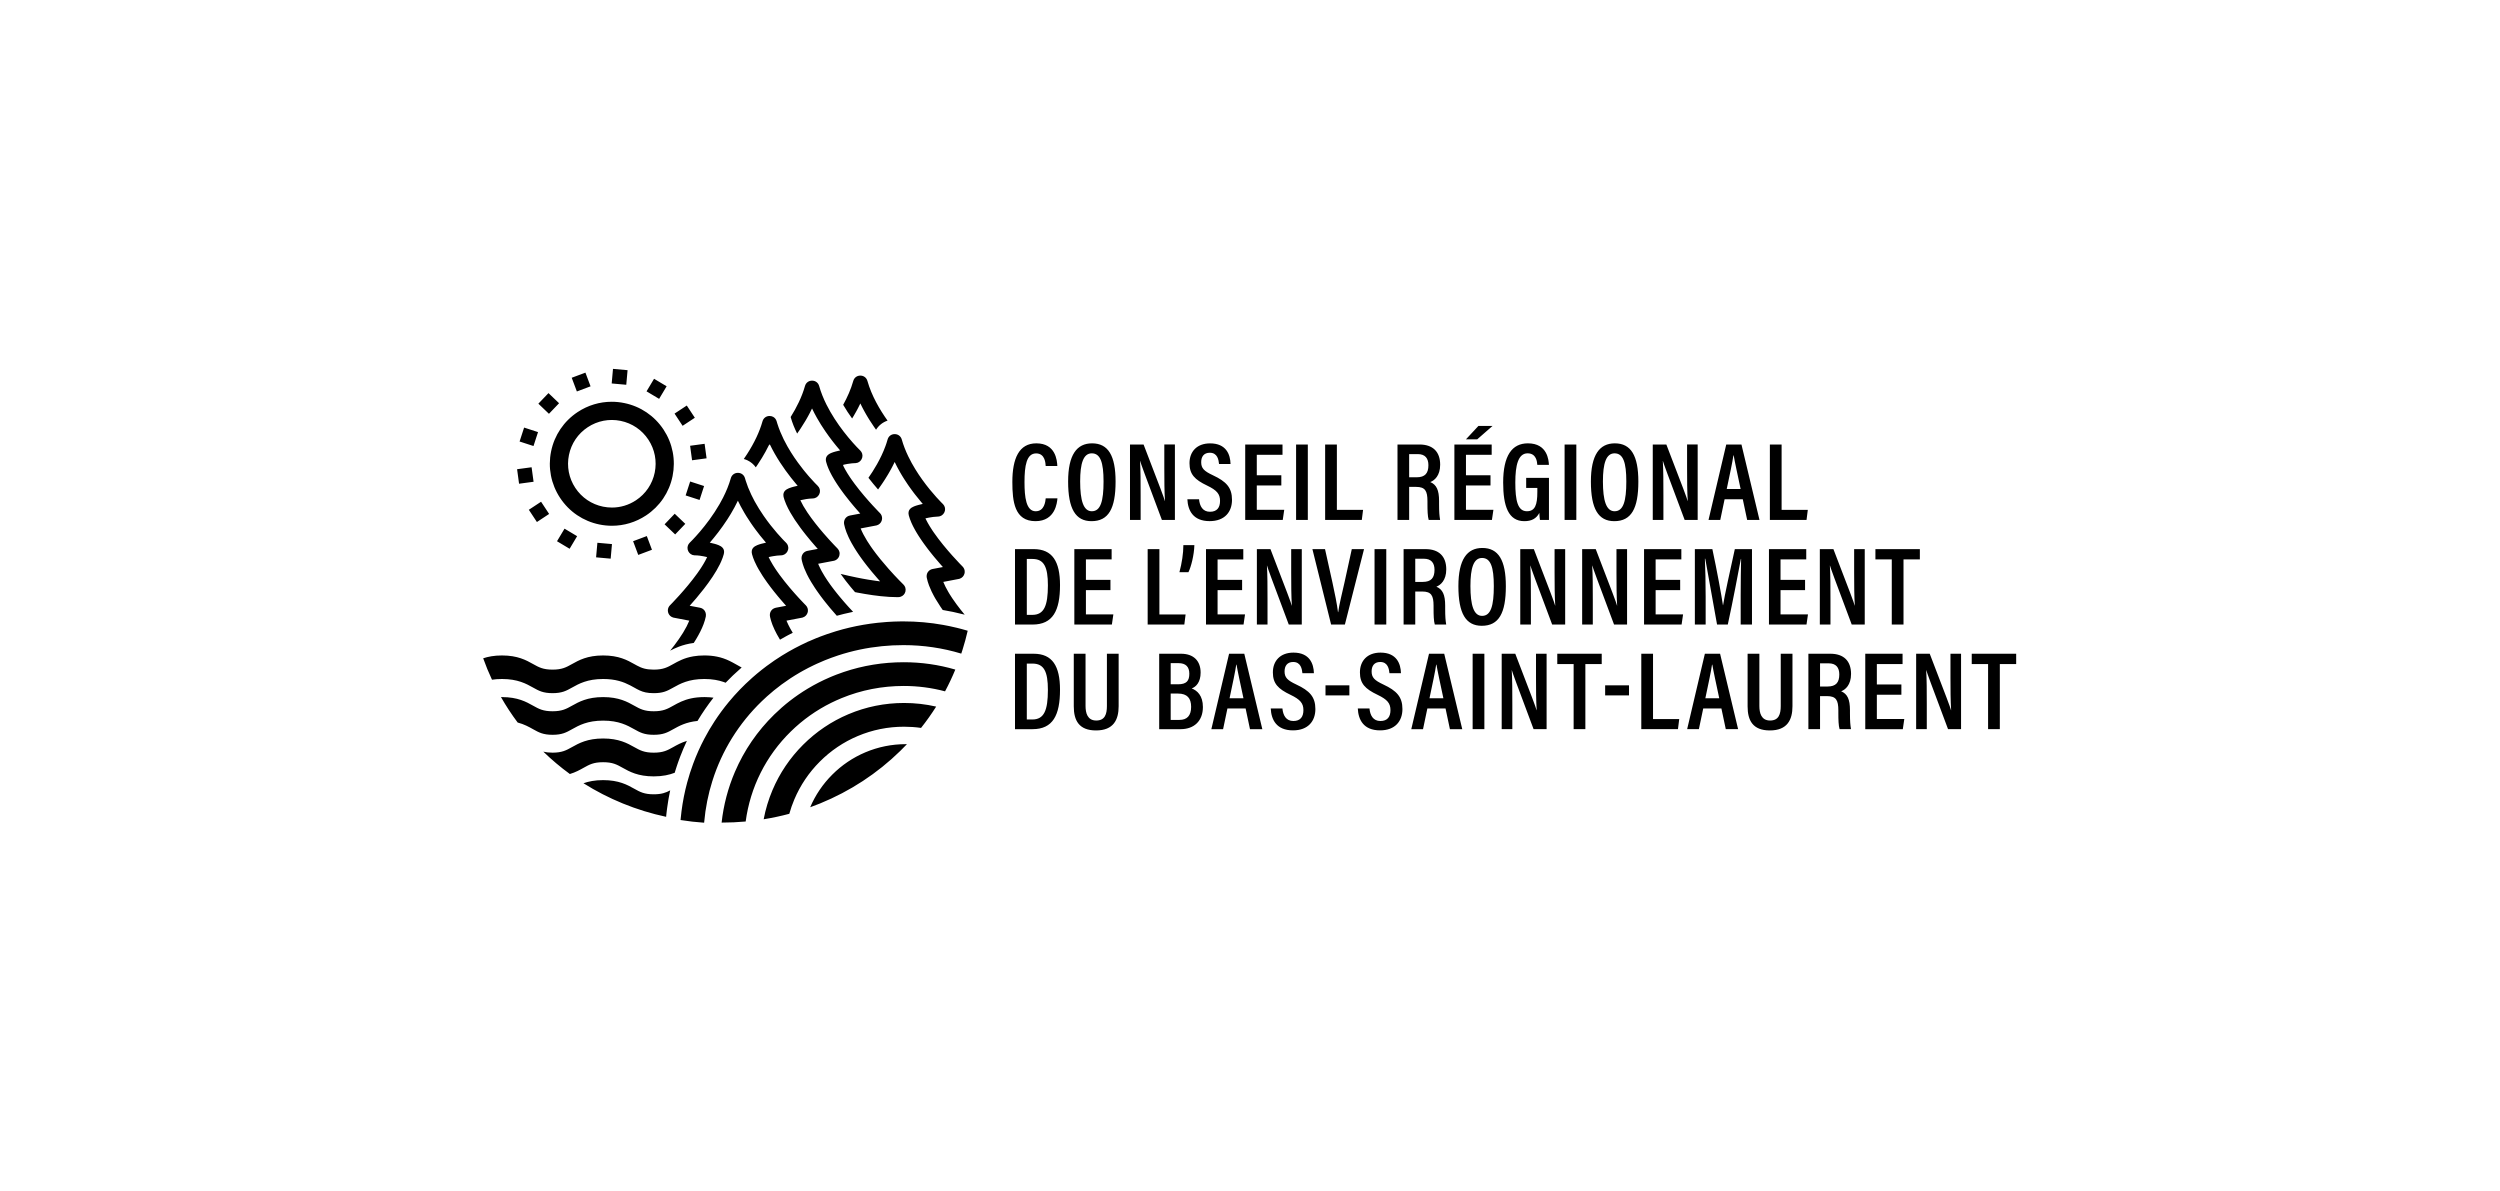 <?xml version="1.0" encoding="UTF-8" standalone="no"?>
<!-- Created with Inkscape (http://www.inkscape.org/) -->

<svg
   version="1.1"
   id="svg2"
   width="1588.933"
   height="757.16"
   viewBox="0 0 1588.933 757.16"
   sodipodi:docname="cbresl_identite_logo-completN&amp;B-renverse.eps"
   xmlns:inkscape="http://www.inkscape.org/namespaces/inkscape"
   xmlns:sodipodi="http://sodipodi.sourceforge.net/DTD/sodipodi-0.dtd"
   xmlns="http://www.w3.org/2000/svg"
   xmlns:svg="http://www.w3.org/2000/svg">
  <defs
     id="defs6" />
  <sodipodi:namedview
     id="namedview4"
     pagecolor="#ffffff"
     bordercolor="#000000"
     borderopacity="0.25"
     inkscape:showpageshadow="2"
     inkscape:pageopacity="0.0"
     inkscape:pagecheckerboard="0"
     inkscape:deskcolor="#d1d1d1" />
  <g
     id="g8"
     inkscape:groupmode="layer"
     inkscape:label="ink_ext_XXXXXX"
     transform="matrix(1.333,0,0,-1.333,0,757.16)">
    <g
       id="g10"
       transform="scale(0.1)">
      <path
         d="m 2579.8,3287.86 -58.31,-38.41 0.04,-0.08 38.4,-58.14 0.09,-0.09 58.23,38.48 -0.05,0.04 z m -45.15,164.37 -69.17,-9.34 9.39,-69.18 69.17,9.35 z m 30.65,167.65 -66.36,21.55 -21.59,-66.41 66.36,-21.54 z m 100.32,137.67 -50.43,48.26 -48.26,-50.43 50.48,-48.26 z m 647.33,-69.29 -38.4,58.27 -58.28,-38.44 38.41,-58.28 z m -144.22,-508.1 50.48,-48.22 48.25,50.48 -50.43,48.21 z m 131.05,305.36 69.18,9.35 -9.39,69.21 -69.18,-9.39 z m -30.68,-167.61 66.4,-21.59 21.55,66.41 -66.4,21.55 z m -352.57,533.89 69.5,-6.25 6.21,69.55 -69.51,6.25 z m -74.42,-829.07 69.55,-6.28 6.21,69.5 -69.51,6.25 z m 176.5,76.93 24.52,-65.35 65.36,24.52 -24.52,65.32 z m -292.7,779.3 24.56,-65.35 65.32,24.52 -24.53,65.32 z m 392.6,-4.82 -35.8,-59.95 59.95,-35.8 35.8,59.95 z m -426.73,-714.74 59.91,-35.8 -35.76,-59.95 -0.17,0.09 -0.04,-0.05 -59.91,35.85 35.84,59.9 z m 35.63,-956.21 c 32.62,18.28 73.2,41 148.29,41 75.08,0 115.7,-22.72 148.32,-41 27.54,-15.43 47.41,-26.58 92.98,-26.58 45.53,0 65.44,11.15 92.99,26.58 27.54,15.43 60.78,34.04 115.7,39.45 23.02,38.48 48.38,75.5 76.13,110.93 -11.52,1.59 -24.1,2.6 -37.89,2.76 h -0.05 c -1.84,0.09 -3.69,0.09 -5.61,0.09 -48.93,0 -83.14,-9.65 -110.13,-21.43 l -0.09,-0.04 c -14.42,-6.24 -26.7,-13.16 -38.06,-19.53 -27.55,-15.43 -47.46,-26.58 -92.99,-26.58 -45.57,0 -65.44,11.15 -92.98,26.58 -32.62,18.27 -73.24,41 -148.32,41 -75.09,0 -115.67,-22.73 -148.29,-41 -27.5,-15.39 -47.37,-26.54 -92.81,-26.58 -45.45,0.04 -65.32,11.19 -92.82,26.58 -32.62,18.27 -73.2,41 -148.28,41 h -0.38 c -1.51,0 -2.97,0 -4.44,-0.04 23.89,-41.93 50.39,-82.43 79.53,-121.24 31.31,-8.26 53.91,-20.93 73.57,-31.95 27.5,-15.39 47.37,-26.54 92.82,-26.58 45.44,0.04 65.31,11.19 92.81,26.58 z m -333.91,239.5 c 75.08,0 115.66,-22.72 148.28,-40.96 27.5,-15.38 47.37,-26.53 92.82,-26.62 45.44,0.09 65.31,11.24 92.81,26.62 32.62,18.24 73.2,40.96 148.29,40.96 60.2,0 98.22,-14.59 127.73,-29.8 h 0.05 c 7.33,-3.73 14.08,-7.51 20.54,-11.16 9.05,-5.07 17.23,-9.68 25.82,-13.58 17.52,-8 36.56,-13.04 67.16,-13.04 43.56,0 63.68,10.23 89.46,24.66 1.18,0.67 2.35,1.3 3.53,1.96 32.61,18.24 73.19,40.96 148.28,40.96 19.45,0 36.59,-1.51 51.85,-4.11 14.22,-2.38 26.79,-5.7 38.2,-9.51 3.98,-1.39 7.79,-2.73 11.48,-4.19 10.23,10.64 20.67,21.13 31.36,31.44 1.64,1.59 3.27,3.14 4.86,4.69 13.25,12.66 26.2,24.4 40.12,36.48 0,0 -26.11,14.54 -29.55,16.47 -8.72,4.87 -18.07,10.11 -28.47,15.09 -9.01,4.36 -18.82,8.56 -29.8,12.25 -9.1,3.06 -18.91,5.78 -29.73,7.96 h -0.04 c -17.35,3.52 -37.18,5.7 -60.28,5.7 -19.54,0 -36.77,-1.55 -52.07,-4.15 h -0.04 c -22.43,-3.77 -40.84,-9.85 -56.73,-16.68 -15,-6.46 -27.75,-13.59 -39.44,-20.17 -27.55,-15.42 -47.46,-26.58 -92.99,-26.58 h -1.09 c -17.82,0.09 -31.69,1.89 -43.64,4.99 -13.08,3.4 -23.86,8.34 -35.05,14.34 -4.27,2.26 -8.63,4.7 -13.2,7.25 -32.62,18.28 -73.24,41 -148.32,41 -75.09,0 -115.67,-22.72 -148.29,-41 -27.5,-15.38 -47.37,-26.58 -92.81,-26.58 -45.45,0 -65.32,11.2 -92.82,26.58 -32.62,18.28 -73.2,41 -148.28,41 h -0.38 c -37.14,-0.04 -65.82,-5.66 -89.25,-13.54 12.37,-34.75 26.33,-68.84 41.96,-102.12 14.09,2.14 29.73,3.39 47.29,3.39 z m 1629.36,33.33 c -11.1,-3.73 -22.17,-7.71 -33.15,-11.9 -6.71,-2.56 -13.46,-5.24 -20.13,-7.97 -4.36,-1.8 -8.68,-3.6 -12.99,-5.49 -36.18,-15.51 -70.98,-33.33 -104.35,-53.33 h -0.04 c -15.68,-9.39 -31.02,-19.28 -46.07,-29.63 -13.59,-9.36 -26.88,-19.08 -39.91,-29.23 h -0.05 c -25.95,-20.16 -50.77,-41.88 -74.45,-65.02 -80.45,-78.73 -143.59,-170.75 -187.61,-273.54 -33.03,-77.27 -54.33,-158.34 -63.47,-241.94 38.57,0.04 76.81,1.76 114.66,5.2 h 0.05 c 21.88,163.16 96.5,312.91 215.52,429.41 56.8,55.59 121.37,101.41 192.51,136.63 h 0.04 c 7.5,3.69 15.01,7.29 22.64,10.73 l 0.04,0.04 c 8.76,3.99 17.57,7.8 26.49,11.45 93.66,38.52 193.48,58.02 296.61,58.02 67.2,0 133.02,-8.64 196.78,-25.66 18.03,33.75 34.38,68.38 48.97,103.76 -79.36,23.31 -161.66,35.05 -245.75,35.05 -98.65,0 -194.73,-15.64 -286.34,-46.58 z m 551.67,207.6 c -4.53,1.18 -9.06,2.35 -13.63,3.44 h -0.04 -0.04 c -11.53,2.81 -23.1,5.45 -34.72,7.84 -9.72,2.05 -19.49,3.94 -29.3,5.66 -62.05,11.15 -125.26,16.73 -189.36,16.73 -4.7,0 -9.44,-0.04 -14.13,-0.09 h -0.09 c -21.54,-0.25 -42.97,-1.13 -64.3,-2.6 -14.8,-1 -29.52,-2.3 -44.19,-3.89 -11.57,-1.26 -23.1,-2.69 -34.59,-4.28 -11.57,-1.64 -23.14,-3.44 -34.63,-5.41 -43.89,-7.59 -87.15,-17.78 -129.66,-30.64 -13.79,-4.11 -27.5,-8.56 -41.09,-13.25 l -0.04,-0.04 c -10.56,-3.61 -21.09,-7.47 -31.57,-11.45 -6.7,-2.51 -13.41,-5.15 -20.08,-7.84 -2.6,-1.05 -5.15,-2.09 -7.71,-3.18 -10.52,-4.28 -20.96,-8.77 -31.27,-13.46 -1.01,0.21 -2.02,0.42 -2.98,0.58 l 1.09,-1.42 c -10.65,-4.78 -21.26,-9.77 -31.69,-14.92 l -0.59,-0.3 c -10.44,-5.11 -20.79,-10.44 -31.02,-15.89 -10.36,-5.53 -20.63,-11.19 -30.73,-17.06 l -0.05,-0.04 c -10.14,-5.83 -20.16,-11.82 -30.05,-17.99 -12.04,-7.5 -23.9,-15.21 -35.6,-23.14 -12.78,-8.67 -25.36,-17.65 -37.73,-26.91 -7.92,-5.91 -15.76,-11.95 -23.52,-18.11 -15.17,-11.99 -30.05,-24.44 -44.56,-37.31 -10.31,-9.14 -20.46,-18.49 -30.39,-28.05 l -2.44,-2.3 c -8.88,-8.6 -17.6,-17.28 -26.15,-26.12 -18.66,-19.33 -36.48,-39.28 -53.41,-59.83 -24.32,-29.43 -46.83,-60.03 -67.54,-91.72 -17.31,-26.46 -33.33,-53.71 -48,-81.59 -20.59,-39.02 -38.57,-79.31 -53.87,-120.73 -10.78,-29.05 -20.25,-58.69 -28.34,-88.79 -12.12,-44.9 -21.22,-90.81 -27.17,-137.55 -1.72,-13 -3.14,-26.04 -4.32,-39.16 l -0.25,-2.64 c 36.98,-5.91 74.5,-10.19 112.48,-12.78 0.08,1.08 0.17,2.13 0.29,3.22 6,67.29 19.08,132.86 38.95,195.86 l 1.38,1.77 -0.79,0.08 c 45.19,142.62 125.05,272.12 235.31,378.52 8.09,7.8 16.26,15.43 24.61,22.93 10.85,9.77 21.96,19.29 33.28,28.51 11.87,9.72 24.03,19.16 36.35,28.25 27.42,20.21 55.92,38.95 85.48,56.1 1.3,0.75 2.6,1.51 3.9,2.26 4.69,2.68 9.43,5.37 14.17,7.97 16.31,9.01 32.91,17.56 49.8,25.61 h 0.04 c 4.87,2.35 9.81,4.65 14.76,6.92 11.15,5.11 22.43,9.98 33.83,14.67 2.27,0.92 4.49,1.85 6.75,2.77 9.35,3.77 18.78,7.42 28.22,10.85 10.77,3.99 21.59,7.76 32.49,11.32 67.37,22.1 137.04,36.81 208.39,43.98 l 0.09,0.04 c 33.96,3.4 68.25,5.12 102.88,5.12 h 0.5 c 94.32,-0.04 186.55,-13.63 275.35,-40.5 2.18,6.46 4.27,12.91 6.29,19.41 9.3,29.43 17.39,59.32 24.35,89.59 -3.52,1.09 -7.08,2.14 -10.6,3.14 -6.38,1.85 -12.75,3.61 -19.16,5.33 -3.19,0.88 -6.42,1.72 -9.64,2.51 z m -227.98,789.53 c -5.62,10.27 -11.07,20.75 -16.18,31.44 -12.33,25.7 -22.98,52.57 -30.73,80.03 -1.22,4.28 -3.06,8.18 -5.49,11.53 -1.3,1.85 -2.77,3.52 -4.41,4.99 -6.24,5.83 -14.58,9.18 -23.89,9.18 -16.18,0 -29.43,-10.06 -33.79,-25.7 -1.64,-5.78 -3.4,-11.57 -5.28,-17.31 -1.6,-4.78 -3.23,-9.52 -4.95,-14.25 -10.9,-29.98 -24.82,-58.86 -40.08,-86.03 v -0.04 c -6.96,-12.37 -14.17,-24.36 -21.55,-35.89 -6.45,-10.06 -12.99,-19.83 -19.49,-29.13 15.3,-19.87 31.23,-38.91 45.9,-55.72 4.45,6.12 8.94,12.37 13.38,18.83 1.21,1.76 2.43,3.52 3.6,5.28 1.18,1.72 2.35,3.44 3.53,5.15 1.13,1.68 2.26,3.36 3.39,5.08 1.76,2.64 3.52,5.32 5.24,8 1.76,2.69 3.48,5.37 5.2,8.1 4.03,6.33 8.01,12.82 11.95,19.45 1.05,1.72 2.09,3.48 3.1,5.24 1.72,2.93 3.44,5.87 5.11,8.84 1.68,2.9 3.28,5.79 4.87,8.68 1.63,2.94 3.23,5.87 4.78,8.8 1.59,2.94 3.18,5.92 4.69,8.89 1.55,2.98 3.1,6 4.57,9.02 2.01,3.94 3.94,7.88 5.83,11.86 2.81,-5.91 5.7,-11.78 8.72,-17.61 1.38,-2.81 2.85,-5.57 4.32,-8.34 2.97,-5.7 6.03,-11.32 9.18,-16.85 1.55,-2.77 3.1,-5.54 4.69,-8.26 1.51,-2.64 3.02,-5.24 4.57,-7.84 1.51,-2.6 3.06,-5.16 4.61,-7.72 1.77,-2.89 3.53,-5.74 5.29,-8.59 1.63,-2.64 3.27,-5.24 4.94,-7.8 5.24,-8.26 10.57,-16.3 15.93,-24.1 1.47,-2.18 2.94,-4.32 4.41,-6.42 3.22,-4.65 6.45,-9.22 9.68,-13.66 l 0.33,-0.42 c 3.99,-5.62 8.06,-11.11 12.08,-16.44 2.85,-3.81 5.74,-7.58 8.59,-11.23 10.4,-13.5 20.54,-25.87 30.02,-37.02 1.09,-1.3 2.18,-2.6 3.31,-3.9 1.09,-1.3 2.18,-2.56 3.27,-3.81 -3.85,-0.88 -7.67,-1.76 -11.36,-2.64 -3.73,-0.93 -7.34,-1.81 -10.86,-2.77 -3.52,-0.92 -6.87,-1.93 -10.14,-2.98 -3.23,-1.05 -6.33,-2.18 -9.27,-3.39 -14.12,-5.87 -32.03,-16.77 -24.9,-43.52 2.77,-10.4 6.79,-21.8 12.03,-33.7 l 0.71,-1.6 c 1.52,-3.48 3.15,-7 4.91,-10.56 0.8,-1.76 1.72,-3.57 2.64,-5.37 0.84,-1.76 1.76,-3.56 2.73,-5.32 1.84,-3.61 3.81,-7.21 5.87,-10.86 0.96,-1.8 1.97,-3.61 3.06,-5.41 0.96,-1.8 2.01,-3.6 3.14,-5.45 1.05,-1.8 2.14,-3.65 3.27,-5.49 1.05,-1.8 2.18,-3.65 3.35,-5.45 1.43,-2.39 2.94,-4.82 4.49,-7.25 0.8,-1.22 1.59,-2.48 2.43,-3.73 2.31,-3.61 4.7,-7.26 7.17,-10.9 1.17,-1.81 2.39,-3.61 3.69,-5.45 2.1,-3.15 4.27,-6.25 6.5,-9.39 2.13,-3.11 4.36,-6.17 6.58,-9.27 4.44,-6.16 8.93,-12.28 13.5,-18.28 1.97,-2.64 3.94,-5.24 5.95,-7.84 l 1.76,-2.26 c 3.52,-4.61 7.09,-9.1 10.61,-13.54 4.11,-5.2 8.22,-10.27 12.28,-15.22 1.8,-2.26 3.65,-4.49 5.49,-6.67 9.56,-11.57 18.83,-22.34 27.34,-32.07 2.6,-2.93 5.11,-5.78 7.54,-8.55 1.85,-2.09 3.65,-4.11 5.41,-6.04 l -12.66,-2.43 -36.43,-6.91 c -9.39,-1.76 -17.4,-7 -22.51,-14.68 l -1.47,-2.39 -0.96,-1.88 -0.17,-0.34 -0.84,-2.01 -0.8,-2.22 c -0.29,-0.93 -0.54,-1.89 -0.75,-2.85 v -0.04 l -0.25,-1.14 c -0.25,-1.21 -0.42,-2.43 -0.51,-3.73 l -0.12,-2.09 -0.04,-0.59 0.04,-2.18 0.12,-1.89 0.13,-1.34 c 0.17,-1.13 0.33,-2.26 0.59,-3.44 2.22,-11.15 5.74,-23.14 10.43,-35.63 3.48,-9.31 7.55,-18.78 12.12,-28.34 2.89,-6.04 6,-12.12 9.27,-18.24 1.59,-3.02 3.27,-6.08 4.98,-9.14 1.6,-2.85 3.27,-5.74 4.95,-8.63 l 0.34,-0.59 c 7.04,-12.03 14.71,-24.15 22.76,-36.14 3.56,-5.32 7.21,-10.64 10.94,-15.93 32.7,-5.41 65.11,-12.24 97.14,-20.5 2.51,-0.67 5.07,-1.34 7.63,-2.01 v 0.04 c -13.12,15.76 -26.25,32.37 -38.74,49.3 -7.08,9.6 -13.92,19.33 -20.46,29.06 -4.27,6.37 -8.38,12.74 -12.32,19.11 -2.35,3.82 -4.61,7.59 -6.75,11.28 -9.98,17.02 -17.94,32.95 -23.81,47.58 l 43.22,8.26 30.47,5.83 c 1.39,0.25 2.73,0.58 3.95,0.96 l 1.76,0.59 c 10.9,4.02 18.99,13.04 21.8,24.48 0.5,1.93 0.79,3.86 0.92,5.79 0.84,10.06 -2.77,19.99 -10.06,27.29 -3.44,3.39 -81.83,82.25 -137.47,162.7 -2.09,3.02 -4.15,6 -6.16,9.01 -4.65,7 -9.01,13.76 -13,20.34 -6.58,10.73 -12.24,20.91 -17.02,30.52 -1.21,2.47 -2.39,4.9 -3.47,7.29 5.07,1.22 10.73,2.43 16.72,3.52 12.66,2.39 26.79,4.28 39.79,4.74 l 2.13,0.13 2.39,0.12 c 2.69,0.17 5.33,0.67 7.84,1.38 11.7,3.57 20.84,13.29 23.82,25.58 l 0.12,0.58 c 2.56,11.2 -0.58,22.68 -8.47,31.11 l -1.46,1.51 c -0.84,0.8 -48.59,46.74 -98.27,116.08 -11.07,15.43 -22.22,32.03 -32.95,49.55 -6.04,9.82 -11.95,19.92 -17.61,30.23 z M 3217.03,1995.63 c 0.75,2.52 1.51,5.03 2.3,7.55 l 0.46,1.46 c 0.63,2.02 1.26,4.03 1.89,6.04 0.29,1.01 0.63,1.97 0.92,2.93 0.51,1.68 1.05,3.36 1.6,4.99 0.83,2.65 1.71,5.29 2.55,7.93 1.43,4.27 2.86,8.55 4.32,12.83 1.3,3.81 2.64,7.67 4.03,11.48 2.76,7.63 5.57,15.26 8.47,22.85 9.55,24.99 20.08,49.64 31.48,73.91 -27,-8.22 -47.2,-19.54 -65.06,-29.56 -27.55,-15.42 -47.46,-26.62 -92.99,-26.62 -45.57,0 -65.48,11.2 -93.03,26.62 -32.57,18.28 -73.19,41 -148.27,41 -75.09,0 -115.67,-22.72 -148.29,-41 -27.5,-15.38 -47.41,-26.53 -92.81,-26.62 -18.03,0.05 -32.03,1.81 -44.06,4.87 39.82,-38.57 82.08,-74.21 126.6,-106.65 27.21,8.21 47.59,19.62 65.57,29.68 27.54,15.42 47.46,26.58 92.99,26.58 45.56,0 65.48,-11.16 93.02,-26.58 32.58,-18.28 73.2,-41 148.28,-41 42.97,0 74.66,7.46 99.99,17.27 m 828.43,279.24 c -81.08,-34.29 -153.9,-83.38 -216.4,-145.89 -62.55,-62.5 -111.64,-135.32 -145.94,-216.4 -18.95,-44.86 -32.91,-91.18 -41.84,-138.64 41.3,6.63 82.05,15.3 122.21,26.08 6.45,23.22 14.42,46.07 23.89,68.46 28.6,67.62 69.51,128.32 121.7,180.48 52.16,52.19 112.86,93.11 180.48,121.7 69.97,29.59 144.3,44.56 220.98,44.56 27.37,0 54.41,-1.89 81.07,-5.7 25.91,32.66 49.98,66.57 72.07,101.62 -49.89,11.49 -101.08,17.27 -153.14,17.27 -91.9,0 -181.07,-17.98 -265.08,-53.54 z m -849.9,-363.21 c -21.17,-11.2 -41.25,-18.7 -78.52,-18.7 -45.57,0 -65.48,11.19 -93.03,26.62 -32.57,18.28 -73.19,41 -148.27,41 -39.5,0 -69.47,-6.29 -93.7,-14.92 59.11,-37.31 121.7,-69.51 187.43,-96.38 67,-27.34 136,-48.59 206.64,-63.68 v -0.3 l 0.75,0.13 -0.71,0.17 c 0.21,2.43 0.46,4.9 0.71,7.33 0.26,2.69 0.55,5.37 0.84,8.05 0.46,4.07 0.93,8.18 1.43,12.24 0.63,5.12 1.3,10.23 1.97,15.31 1.55,11.44 3.27,22.84 5.16,34.2 0.67,3.78 1.3,7.59 1.96,11.37 1.72,9.43 3.48,18.82 5.41,28.21 0.63,3.1 1.3,6.25 1.97,9.35 m 930.39,181.4 c -59.07,-24.99 -112.1,-60.75 -157.58,-106.28 -45.03,-44.98 -80.5,-97.34 -105.36,-155.57 15.81,5.66 31.49,11.69 47.08,18.07 143.84,58.73 272.58,143.08 382.63,250.69 10.73,10.49 21.26,21.17 31.53,31.99 -1.76,0.09 -3.52,0.09 -5.28,0.09 -66.91,0 -131.85,-13.13 -193.02,-38.99 z m -837.19,999.6 c -9.06,-8.68 -12.7,-21.09 -9.77,-33.2 2.81,-11.49 10.98,-20.8 21.67,-24.82 l 2.14,-0.71 c 2.52,-0.76 5.16,-1.22 7.88,-1.43 l 2.35,-0.13 c 7.67,0 15.81,-0.66 23.81,-1.71 12.54,-1.64 24.86,-4.24 34.84,-6.67 -2.6,-5.62 -5.53,-11.49 -8.85,-17.56 -5.24,-9.73 -11.31,-20.04 -18.27,-30.82 -2.06,-3.18 -4.15,-6.45 -6.38,-9.72 -4.4,-6.54 -8.97,-13.13 -13.66,-19.67 -55.55,-77.43 -129.16,-151.34 -129.96,-152.09 -5.45,-5.45 -8.81,-12.33 -9.81,-19.62 -0.67,-4.4 -0.46,-8.93 0.67,-13.42 2.22,-9.05 7.8,-16.64 15.34,-21.33 2.52,-1.6 5.24,-2.86 8.18,-3.74 1.3,-0.37 2.6,-0.71 3.98,-1 l 26.16,-4.99 45.57,-8.68 1.97,-0.38 c -6.79,-17.02 -16.52,-35.97 -29.01,-56.34 l -1.55,-2.56 c -6,-9.68 -12.41,-19.41 -19.16,-29.09 -6.79,-9.81 -13.92,-19.58 -21.25,-29.22 -6.67,-8.89 -13.55,-17.61 -20.46,-26.16 11.95,6.41 25.74,13.21 41.92,19.33 h 0.04 c 19.71,7.5 42.93,14.04 70.72,17.73 3.74,5.78 7.34,11.53 10.82,17.31 7.46,12.37 14.34,24.7 20.42,36.89 5.99,11.95 11.23,23.73 15.55,35.26 4.74,12.49 8.22,24.53 10.44,35.64 l 0.46,2.64 c 0.92,6.54 0.25,12.95 -2.01,18.69 -0.88,2.39 -2.06,4.66 -3.48,6.8 -5.12,7.67 -13.12,12.91 -22.51,14.67 l -41.26,7.84 -7.84,1.51 c 18.7,20.75 43.1,49 67.41,80.41 28.72,37.05 57.36,78.47 76.39,117.25 0.54,1.09 1.05,2.18 1.55,3.27 1.8,3.69 3.48,7.34 5.07,10.99 5.24,11.94 9.27,23.3 12.04,33.7 2.6,9.77 1.88,17.44 -0.8,23.48 -1.34,3.1 -3.19,5.74 -5.33,8.09 -5.28,5.66 -12.4,9.31 -18.78,11.95 -11.69,4.9 -26.2,8.26 -41.63,11.78 24.78,28.63 55.05,66.78 83.81,111.13 5.7,8.77 11.32,17.78 16.85,27.05 11.78,19.7 23.06,40.41 33.29,61.87 0.54,-1.13 1.09,-2.22 1.63,-3.35 3.69,-7.72 7.55,-15.3 11.49,-22.77 5.7,-10.81 11.65,-21.42 17.77,-31.73 3.31,-5.7 6.75,-11.32 10.19,-16.85 6.83,-11.03 13.83,-21.72 20.88,-31.99 3.77,-5.58 7.55,-10.98 11.32,-16.27 3.48,-4.86 6.91,-9.6 10.35,-14.25 7.51,-10.15 14.93,-19.75 22.1,-28.84 9.89,-12.41 19.4,-23.82 28.21,-34 -15.43,-3.52 -29.93,-6.88 -41.63,-11.78 -14.13,-5.87 -32.03,-16.73 -24.9,-43.48 2.76,-10.44 6.79,-21.8 12.03,-33.74 3.23,-7.42 6.88,-15.01 10.9,-22.68 2.56,-4.95 5.28,-9.94 8.18,-14.97 5.82,-10.31 12.19,-20.71 18.94,-31.06 2.52,-3.86 5.08,-7.68 7.67,-11.53 4.62,-6.84 9.4,-13.67 14.22,-20.38 5.7,-7.92 11.49,-15.72 17.31,-23.39 4.78,-6.25 9.56,-12.37 14.3,-18.36 1.17,-1.47 2.34,-2.94 3.52,-4.41 5.7,-7.12 11.4,-14.04 16.89,-20.7 1.51,-1.76 2.98,-3.53 4.45,-5.24 2.43,-2.9 4.82,-5.75 7.12,-8.51 h 0.05 c 6.54,-7.68 12.82,-14.85 18.65,-21.47 2.85,-3.23 5.58,-6.29 8.22,-9.22 l -4.57,-0.88 -16.1,-3.06 h -0.04 l -28.38,-5.41 c -3.15,-0.59 -6.12,-1.55 -8.89,-2.93 -5.54,-2.6 -10.23,-6.63 -13.62,-11.74 -5.37,-8.01 -7.13,-18.03 -5.04,-28.13 0.17,-0.88 0.38,-1.76 0.55,-2.69 2.22,-10.35 5.57,-21.46 9.89,-32.95 0.76,-2.05 1.55,-4.11 2.39,-6.16 5.41,-13.54 11.99,-27.42 19.54,-41.42 4.69,-8.72 9.72,-17.52 15.13,-26.33 9.02,5.24 18.07,10.36 27.21,15.34 3.61,1.98 7.25,3.95 10.9,5.88 7.55,4.02 15.13,7.92 22.72,11.77 -2.43,3.99 -4.78,7.89 -6.96,11.74 l -1.26,2.14 c -1.67,2.89 -3.26,5.74 -4.82,8.6 -5.78,10.64 -10.73,20.79 -14.79,30.43 -0.72,1.64 -1.39,3.27 -2.02,4.86 l 73.7,14.05 c 1.39,0.29 2.73,0.63 3.94,1 l 0.05,0.05 c 11.78,3.6 20.54,12.95 23.51,25.02 l 0.3,1.3 0.37,2.14 c 1.6,10.86 -1.92,21.72 -9.8,29.6 -0.47,0.46 -2.27,2.26 -5.2,5.28 -1.51,1.55 -3.32,3.4 -5.33,5.53 -3.9,4.03 -8.68,9.06 -14.17,14.93 -3.06,3.27 -6.33,6.79 -9.77,10.56 h -0.04 c -5.2,5.7 -10.86,11.95 -16.85,18.66 l -2.05,2.35 c -3.06,3.44 -6.21,7 -9.39,10.69 -4.66,5.32 -9.44,10.85 -14.26,16.6 -15.89,18.82 -32.49,39.49 -48,60.7 -4.15,5.66 -8.22,11.36 -12.16,17.07 -2.18,3.14 -4.32,6.24 -6.41,9.39 -0.97,1.46 -1.93,2.93 -2.89,4.36 -3.69,5.57 -7.13,11.02 -10.36,16.35 -4.69,7.63 -8.89,14.96 -12.62,22.05 v 0.04 c -1.84,3.44 -3.56,6.79 -5.11,10.06 -0.88,1.76 -1.72,3.52 -2.52,5.24 2.89,0.71 5.96,1.43 9.18,2.1 3.78,0.75 7.72,1.55 11.82,2.26 h 0.05 c 12.2,2.1 25.44,3.73 37.6,4.02 l 2.39,0.13 0.34,0.04 c 1.38,0.13 2.81,0.3 4.15,0.59 1.13,0.21 2.26,0.46 3.35,0.8 11.7,3.52 20.84,13.29 23.81,25.53 0.97,3.98 1.22,8 0.8,11.94 -0.29,2.94 -1.01,5.79 -2.1,8.56 -1.76,4.69 -4.65,9.05 -8.51,12.74 -0.21,0.21 -3.64,3.52 -9.51,9.56 -1.97,2.01 -4.24,4.36 -6.71,7 -6.96,7.34 -15.81,16.94 -25.87,28.51 -18.74,21.55 -41.75,49.93 -64.56,82.96 -7.5,10.82 -14.96,22.14 -22.26,33.88 -6.83,10.94 -13.46,22.26 -19.87,33.87 -0.75,1.34 -1.47,2.73 -2.22,4.07 -5.16,9.6 -10.19,19.37 -14.89,29.34 -5.28,11.11 -10.27,22.39 -14.79,33.88 l -0.63,1.59 c -3.99,10.14 -7.63,20.46 -10.9,30.86 -1.22,3.89 -2.39,7.88 -3.52,11.82 -4.36,15.59 -17.61,25.65 -33.79,25.65 -16.19,0 -29.43,-10.06 -33.79,-25.65 -9.02,-31.95 -21.93,-63.05 -36.85,-92.48 -5.29,-10.44 -10.86,-20.67 -16.6,-30.65 -60.83,-105.94 -141.24,-183.2 -142.33,-184.25 z m 779.34,600.71 c 0.8,1.26 1.55,2.51 2.31,3.81 3.89,6.63 7.79,13.38 11.57,20.21 2.09,3.77 4.15,7.55 6.16,11.36 1.55,2.85 3.06,5.74 4.53,8.68 3.27,6.29 6.41,12.66 9.47,19.07 2.43,-5.15 4.95,-10.27 7.55,-15.3 0.79,-1.63 1.63,-3.27 2.47,-4.86 0.97,-1.89 1.97,-3.77 2.98,-5.66 l 1,-1.89 1.39,-2.64 c 0.71,-1.34 1.42,-2.68 2.18,-3.98 0.62,-1.22 1.25,-2.39 1.97,-3.6 2.13,-3.95 4.36,-7.89 6.62,-11.79 l 1.51,-2.64 c 2.14,-3.68 4.32,-7.38 6.5,-11.02 1.63,-2.77 3.31,-5.54 5.03,-8.26 1.76,-2.89 3.56,-5.79 5.36,-8.64 6.34,-9.97 12.75,-19.7 19.21,-29.05 2.01,-3.02 4.1,-5.99 6.2,-8.93 1.64,-2.35 3.27,-4.65 4.95,-6.96 12.74,20.46 32.03,35.72 54.79,43.35 -37.69,52.86 -76.13,118.98 -95.92,189.03 -4.36,15.59 -17.61,25.66 -33.79,25.66 -16.18,0 -29.43,-10.07 -33.79,-25.66 -11.19,-39.7 -28.42,-78.14 -48.08,-113.61 13.54,-23.44 28.21,-45.4 42.63,-65.23 1.76,2.81 3.48,5.66 5.2,8.55 z m -267.3,-80.49 c 4.4,6.2 8.81,12.58 13.17,19.12 1.5,2.18 2.97,4.36 4.4,6.62 7.33,11.11 14.59,22.59 21.59,34.5 1.42,2.35 2.8,4.74 4.19,7.17 1.43,2.39 2.81,4.82 4.15,7.25 1.01,1.68 1.97,3.44 2.89,5.16 0.97,1.72 1.93,3.44 2.85,5.16 1.93,3.48 3.78,6.96 5.62,10.48 0.88,1.72 1.8,3.39 2.64,5.11 3.27,6.29 6.46,12.7 9.52,19.16 7.33,-15.43 15.22,-30.44 23.43,-44.98 6.21,-10.99 12.62,-21.72 19.12,-32.12 6.62,-10.56 13.33,-20.79 20.12,-30.68 5.74,-8.39 11.49,-16.52 17.23,-24.36 1.47,-2.01 2.94,-3.98 4.4,-5.95 3.53,-4.83 7.09,-9.52 10.61,-14.09 1.76,-2.31 3.52,-4.57 5.28,-6.79 1.72,-2.26 3.48,-4.44 5.2,-6.62 l 0.46,-0.59 c 1.39,-1.76 2.81,-3.52 4.2,-5.24 l 1.8,-2.27 c 2.09,-2.6 4.19,-5.19 6.29,-7.71 h 0.04 v -0.04 c 5.45,-6.58 10.73,-12.79 15.76,-18.62 -15.43,-3.52 -29.93,-6.87 -41.63,-11.78 -0.96,-0.41 -1.93,-0.83 -2.93,-1.3 -0.92,-0.37 -1.85,-0.83 -2.77,-1.29 l -1.51,-0.8 c -1.13,-0.59 -2.26,-1.22 -3.35,-1.93 l -1.64,-1.09 -1.59,-1.13 -1.8,-1.47 -1.18,-0.96 -1.93,-1.93 -1.76,-2.06 -1.59,-2.22 -1.38,-2.43 -1.18,-2.6 -0.71,-2.14 -0.04,-0.16 -0.5,-2.02 -0.34,-1.97 -0.21,-1.8 c -0.08,-0.88 -0.13,-1.8 -0.13,-2.72 0,-3.48 0.51,-7.26 1.64,-11.45 1.13,-4.27 2.47,-8.76 4.07,-13.33 0.54,-1.64 1.13,-3.27 1.76,-4.95 1.17,-3.35 2.51,-6.75 3.98,-10.23 l 1.09,-2.6 1.13,-2.64 c 1.01,-2.35 2.1,-4.69 3.19,-7.04 0.79,-1.76 1.63,-3.61 2.55,-5.37 0.8,-1.67 1.6,-3.31 2.48,-4.99 1.93,-3.89 3.98,-7.84 6.16,-11.82 0.92,-1.76 1.93,-3.52 2.94,-5.32 3.39,-6.08 6.96,-12.2 10.73,-18.36 2.05,-3.36 4.15,-6.71 6.33,-10.11 2.01,-3.18 4.11,-6.41 6.2,-9.6 l 0.8,-1.17 c 2.18,-3.31 4.4,-6.62 6.67,-9.9 l 0.58,-0.88 c 2.52,-3.68 5.08,-7.37 7.67,-11.02 4.57,-6.46 9.23,-12.83 13.92,-19.12 2.39,-3.18 4.74,-6.33 7.13,-9.47 7.29,-9.52 14.59,-18.78 21.84,-27.71 3.77,-4.7 7.55,-9.31 11.28,-13.8 2.6,-3.18 5.24,-6.28 7.8,-9.34 1.63,-1.97 3.31,-3.9 4.94,-5.83 3.02,-3.56 6,-7 8.89,-10.32 6.5,-7.5 12.66,-14.46 18.32,-20.75 l -49.09,-9.34 c -2.35,-0.42 -4.61,-1.1 -6.75,-1.98 h -0.04 c -1.01,-0.42 -2.02,-0.83 -2.94,-1.34 l -2.55,-1.46 -1.09,-0.72 -1.81,-1.3 -1.13,-0.96 -1.42,-1.26 -0.88,-0.88 -1.56,-1.68 -0.46,-0.54 -1.88,-2.56 -1.09,-1.76 -0.59,-1.09 -1.09,-2.22 -0.5,-1.13 -0.51,-1.43 c -0.5,-1.21 -0.88,-2.51 -1.17,-3.86 l -0.25,-1.21 -0.25,-1.38 -0.17,-1.3 -0.21,-2.23 -0.09,-2.26 c 0,-1 0.05,-2.05 0.13,-3.06 l 0.17,-1.55 c 0.12,-1.22 0.33,-2.43 0.58,-3.65 2.23,-11.15 5.75,-23.14 10.44,-35.63 l 0.97,-2.52 c 2.64,-6.83 5.57,-13.79 8.8,-20.79 1.09,-2.35 2.18,-4.7 3.36,-7.04 1.34,-2.81 2.76,-5.62 4.19,-8.47 2.35,-4.62 4.82,-9.22 7.38,-13.88 l 0.17,-0.34 0.33,-0.54 c 4.07,-7.38 8.43,-14.76 12.95,-22.18 1.34,-2.22 2.77,-4.48 4.2,-6.7 1.38,-2.27 2.81,-4.49 4.27,-6.75 1.43,-2.27 2.9,-4.53 4.4,-6.75 1.47,-2.27 2.94,-4.49 4.49,-6.71 0.96,-1.47 1.93,-2.93 2.93,-4.36 2.31,-3.4 4.62,-6.75 7,-10.1 1.14,-1.64 2.27,-3.27 3.48,-4.91 2.44,-3.44 4.91,-6.87 7.43,-10.27 l 1.84,-2.47 c 1.8,-2.52 3.65,-4.99 5.49,-7.47 0.84,-1.09 1.68,-2.18 2.47,-3.26 h 0.05 v -0.05 l 0.54,-0.71 c 3.57,-4.7 7.17,-9.35 10.78,-13.96 l 1.59,-2.05 c 7.34,-9.35 14.76,-18.53 22.13,-27.38 8.85,-10.65 17.61,-20.88 26.17,-30.6 4.6,-5.24 9.13,-10.36 13.58,-15.3 -5.08,0.58 -10.27,1.25 -15.51,1.96 -1.72,0.22 -3.44,0.42 -5.2,0.68 l -0.13,0.04 c -9.39,1.3 -19.11,2.72 -29.26,4.4 -2.98,0.46 -6,0.96 -9.06,1.47 -8.46,1.42 -16.89,2.93 -25.32,4.48 -2.64,0.51 -5.32,1.01 -8.05,1.55 -5.49,1.05 -11.02,2.14 -16.47,3.23 l -1.26,0.25 h -0.04 c -27.17,5.54 -53.49,11.53 -77.77,17.44 h -0.04 l -0.13,-0.08 c 7.38,-10.61 15.26,-21.3 23.48,-31.95 7.76,-10.06 15.76,-20.03 23.86,-29.84 7,-8.52 14.12,-16.86 21.12,-24.99 3.53,-0.71 7.09,-1.38 10.65,-2.05 l -0.29,-0.59 1.38,0.38 c 11.41,-2.18 22.93,-4.28 34.5,-6.25 11.95,-2.01 23.94,-3.9 35.85,-5.58 1.05,-0.17 2.1,-0.33 3.14,-0.46 l 0.13,-0.04 c 12.66,-1.76 25.19,-3.31 37.56,-4.65 28.47,-3.02 54.42,-4.57 77.1,-4.57 1.72,0 3.39,0 5.07,0.04 h 0.88 c 3.65,0 7.13,0.5 10.4,1.47 6.41,1.84 11.99,5.4 16.18,10.22 3.65,4.11 6.33,9.14 7.75,14.85 1.64,6.54 1.39,13.2 -0.62,19.32 -1.72,5.28 -4.74,10.15 -8.89,14.21 h -0.04 c -0.55,0.55 -32.12,31.24 -70.85,74.96 -12.5,14.09 -25.74,29.56 -38.95,45.82 -6.75,8.3 -13.46,16.77 -20.04,25.41 -5.11,6.62 -10.1,13.37 -15.01,20.12 -2.3,3.14 -4.57,6.33 -6.75,9.48 -1.59,2.22 -3.14,4.48 -4.65,6.7 -5.62,8.14 -10.98,16.27 -16.01,24.36 l -1.09,1.72 c -13.17,21.3 -23.44,41.04 -30.57,58.9 l 73.71,14.05 c 1.08,0.25 2.17,0.5 3.18,0.79 l 0.76,0.21 c 2.85,0.88 5.57,2.1 8.04,3.61 7.68,4.73 13.25,12.32 15.52,21.46 2.43,9.81 0.58,19.87 -4.95,28.01 -1.22,1.76 -2.64,3.47 -4.19,5.03 -0.55,0.54 -2.98,2.97 -6.88,7 -6.08,6.24 -15.72,16.3 -27.46,29.17 l -0.08,0.05 c -5.66,6.16 -11.82,12.95 -18.32,20.29 -14.21,16.01 -30.02,34.46 -45.78,54.16 -7.38,9.22 -14.72,18.7 -21.88,28.34 -4.53,6.04 -8.98,12.16 -13.25,18.28 -2.69,3.77 -5.33,7.55 -7.84,11.32 -0.76,1.05 -1.43,2.09 -2.14,3.14 -4.19,6.25 -8.13,12.33 -11.78,18.28 -8.13,13.21 -15.01,25.66 -20.42,37.1 0.55,1.13 1.09,2.27 1.56,3.4 11.73,2.72 26.24,5.36 40.45,6.75 5.2,0.5 10.35,0.84 15.34,0.96 l 2.39,0.13 c 2.69,0.21 5.33,0.67 7.84,1.42 0.97,0.3 1.89,0.63 2.81,1.01 l 1.43,0.59 c 3.94,1.8 7.46,4.32 10.44,7.38 l 0.2,0.2 c 4.28,4.49 7.43,10.11 8.93,16.35 2.94,12.12 -0.71,24.53 -9.81,33.25 -0.58,0.54 -25.11,24.15 -57.22,62.88 -7.17,8.68 -14.72,18.11 -22.51,28.22 -13.92,18.11 -28.51,38.4 -42.6,60.36 -6.79,10.57 -13.49,21.51 -19.95,32.75 -6.54,11.4 -12.83,23.1 -18.83,35.04 -14,28.13 -26.07,57.73 -34.62,88.08 -4.36,15.6 -17.61,25.66 -33.79,25.66 -16.18,0 -29.43,-10.06 -33.79,-25.66 -14.93,-52.86 -40.5,-103.46 -68.33,-147.86 l 0.54,-1.72 c 7.46,-26.45 18.11,-52.44 30.56,-77.3 z M 3603.6,3451.9 c 2.72,3.94 5.45,7.92 8.17,11.95 7.21,10.73 14.34,21.84 21.26,33.32 11.53,18.91 22.55,38.82 32.65,59.41 1.51,1.63 3.07,3.31 4.74,5.11 29.39,-61.2 67.16,-116.12 100.99,-159.14 7.3,-9.3 14.43,-18.02 21.3,-26.15 l 2.18,-2.65 c 2.81,-3.39 5.62,-6.66 8.34,-9.81 -5.82,-1.34 -11.53,-2.64 -16.98,-4.02 h -0.04 c -3.65,-0.88 -7.13,-1.85 -10.48,-2.85 -5.03,-1.47 -9.77,-3.06 -14.13,-4.91 -13.16,-5.49 -29.64,-15.3 -25.99,-38.31 0.25,-1.64 0.59,-3.36 1.09,-5.16 1.13,-4.23 2.47,-8.64 3.99,-13.16 2.13,-6.21 4.6,-12.66 7.5,-19.33 l 0.54,-1.26 c 5.45,-12.58 12.12,-25.53 19.62,-38.61 6.04,-10.6 12.66,-21.34 19.67,-32.03 0.88,-1.34 1.76,-2.64 2.64,-3.98 8.09,-12.2 16.64,-24.27 25.36,-36.09 2.18,-2.94 4.36,-5.88 6.58,-8.81 2.18,-2.93 4.36,-5.83 6.62,-8.68 4.36,-5.74 8.81,-11.36 13.21,-16.89 16.56,-20.75 32.74,-39.74 46.7,-55.59 3.52,-3.94 6.84,-7.72 10.02,-11.24 l -20.12,-3.81 -28.97,-5.54 c -8.89,-1.67 -16.52,-6.45 -21.63,-13.45 l -0.88,-1.22 c -5.37,-8.01 -7.13,-18.03 -5.03,-28.13 0.5,-2.6 1.09,-5.24 1.8,-7.92 0.92,-3.99 2.05,-8.01 3.31,-12.16 v -0.04 c 1.55,-5.07 3.36,-10.23 5.33,-15.51 0.67,-1.81 1.38,-3.65 2.13,-5.49 l -1.93,-0.55 1.93,0.5 c 3.53,-8.97 7.59,-18.02 12.12,-27.2 6.04,-12.29 12.91,-24.74 20.37,-37.19 5.37,-8.97 11.07,-17.99 17.02,-26.96 2.98,-4.61 6.08,-9.18 9.23,-13.71 4.06,-5.91 8.26,-11.82 12.49,-17.6 h 0.04 c 2.18,-3.11 4.45,-6.17 6.67,-9.23 4.57,-6.07 9.14,-12.11 13.75,-18.11 h 0.04 c 0.88,-1.17 1.8,-2.38 2.77,-3.56 1.8,-2.35 3.69,-4.74 5.53,-7.04 7.55,-9.52 15.14,-18.83 22.64,-27.84 10.94,-13.04 21.76,-25.45 32.11,-37.06 11.07,3.1 22.22,6.04 33.41,8.76 14.68,3.65 29.43,6.96 44.23,10.02 -6.5,6.84 -13.54,14.47 -21.04,22.73 -2.18,2.47 -4.45,4.94 -6.75,7.5 -3.02,3.39 -6.08,6.87 -9.22,10.39 -2.56,2.9 -5.12,5.83 -7.72,8.85 -5.78,6.67 -11.65,13.58 -17.56,20.71 -1.18,1.34 -2.27,2.68 -3.4,4.07 v 0.04 c -0.8,0.92 -1.59,1.89 -2.39,2.85 l -0.34,0.42 c -2.13,2.56 -4.23,5.16 -6.37,7.8 -2.39,2.97 -4.78,5.99 -7.17,9.01 -1.55,1.97 -3.06,3.9 -4.61,5.87 -1.55,1.93 -3.06,3.9 -4.57,5.87 -2.85,3.69 -5.7,7.42 -8.47,11.19 l -0.96,1.26 -1.13,1.55 c -2.64,3.52 -5.24,7.09 -7.8,10.65 -9.39,13.08 -18.32,26.33 -26.45,39.45 -4.95,8.05 -9.52,15.85 -13.67,23.39 -1.89,3.52 -3.69,6.92 -5.36,10.31 l -1.01,2.02 h -0.04 v 0.04 c -2.73,5.45 -5.2,10.69 -7.46,15.85 -0.59,1.38 -1.18,2.76 -1.72,4.1 -0.46,1.05 -0.88,2.14 -1.3,3.19 l 8.3,1.59 25.99,4.95 31.65,6.04 7.76,1.46 c 1.38,0.3 2.72,0.63 3.94,1.01 l 2.18,0.76 2.09,0.88 2.02,1 2.43,1.43 1.34,0.92 c 1.97,1.38 3.73,2.93 5.32,4.69 l 1.68,2.02 1.09,1.46 c 0.71,1.01 1.38,2.06 1.97,3.15 l 0.84,1.63 0.75,1.64 0.09,0.17 0.63,1.67 c 0.46,1.18 0.83,2.39 1.13,3.65 0.71,2.89 1.09,5.83 1.05,8.72 l -0.13,2.52 -0.13,1.13 -0.33,2.39 -0.38,1.72 -0.04,0.2 c -1.43,6.08 -4.57,11.74 -9.18,16.35 -0.67,0.68 -4.15,4.2 -9.77,10.02 -2.18,2.27 -4.65,4.87 -7.42,7.76 -4.78,5.03 -10.35,11.03 -16.56,17.77 -2.77,2.98 -5.62,6.13 -8.59,9.4 -7.76,8.51 -16.14,17.98 -24.91,28.17 -25.15,29.18 -53.2,64.01 -76.38,98.64 -14.25,21.26 -25.49,40.79 -33.49,58.11 16.34,3.98 38.98,7.88 58.65,8.38 l 2.38,0.13 c 2.69,0.21 5.33,0.67 7.84,1.42 11.7,3.52 20.84,13.29 23.82,25.53 2.93,12.12 -0.72,24.53 -9.81,33.25 -0.3,0.25 -5.54,5.32 -14.22,14.38 -6.33,6.66 -14.5,15.47 -23.89,26.16 -2.01,2.26 -4.07,4.61 -6.21,7.04 -5.32,6.21 -11.02,12.95 -16.89,20.16 -2.68,3.28 -5.41,6.67 -8.18,10.15 -8.3,10.4 -16.89,21.59 -25.57,33.58 v 0.04 c -10.98,15.09 -22.05,31.32 -32.82,48.51 v 0.04 c -5.7,9.1 -11.32,18.45 -16.73,28.09 -12.54,22.05 -24.11,45.32 -33.92,69.38 -5.28,12.83 -10.01,25.91 -14.17,39.15 -1.09,3.53 -2.13,7.09 -3.14,10.65 -2.68,9.56 -8.72,17.07 -16.69,21.43 -5.03,2.72 -10.85,4.23 -17.1,4.23 -16.18,0 -29.43,-10.06 -33.79,-25.66 -7.25,-25.65 -16.98,-50.77 -28.26,-74.91 -13.41,-28.64 -28.96,-55.89 -45.15,-81 -5.2,-8.09 -10.44,-15.93 -15.72,-23.52 6.16,-1.63 12.08,-3.85 17.74,-6.54 15.76,-7.54 29.34,-18.95 39.49,-33.28 z m -860.59,-98.02 c 30.77,-46.57 77.81,-78.35 132.39,-89.5 14.09,-2.85 28.21,-4.28 42.26,-4.28 40.5,0 80.07,11.82 114.61,34.63 46.5,30.73 78.28,77.72 89.47,132.35 11.15,54.62 0.38,110.34 -30.4,156.87 -30.72,46.54 -77.72,78.32 -132.3,89.47 -54.63,11.15 -110.34,0.37 -156.88,-30.36 -46.53,-30.73 -78.31,-77.72 -89.46,-132.34 -11.19,-54.59 -0.42,-110.3 30.31,-156.84 z m -115.37,174.19 c 15.85,77.35 60.87,143.88 126.69,187.39 48.92,32.33 104.97,49.06 162.24,49.06 19.87,0 39.91,-2.02 59.82,-6.13 77.31,-15.76 143.88,-60.74 187.4,-126.6 43.47,-65.86 58.73,-144.72 42.97,-222.07 -15.85,-77.34 -60.83,-143.92 -126.69,-187.39 -48.93,-32.32 -104.98,-49.05 -162.29,-49.05 -19.82,0 -39.82,2.01 -59.74,6.08 -77.34,15.8 -143.91,60.79 -187.43,126.69 -43.52,65.86 -58.78,144.71 -42.97,222.02 z m 6851.53,-1014.1 h -77.97 v 49.15 h 211.9 v -49.15 h -77.97 v -310.5 h -55.96 z m -343,-310.5 v 359.65 h 64.76 c 82.93,-215.9 97.1,-252.44 101.5,-269.37 h 0.54 c -2.87,44.95 -3.18,98.3 -3.18,157.06 v 112.31 h 50.51 v -359.65 h -62.05 c -85.84,228.85 -99.16,265.28 -103.62,281 h -0.54 c 2.66,-44.54 2.81,-99.52 2.81,-164.07 v -116.93 z m -70.38,164.22 H 8948.8 v -115.82 h 130.85 l -7.06,-48.4 h -179 v 359.65 h 177.83 v -49.15 H 8948.8 v -97.51 h 116.99 z m -387.84,39.11 h 35.59 c 40.54,0 56.21,19.46 56.21,57.67 0,32.75 -15.45,52.85 -50.74,52.85 h -41.06 z m 0,-45.8 v -157.53 h -55.58 v 359.65 h 104.56 c 63.66,0 98.87,-34.14 98.87,-96.41 0,-52.61 -27.34,-75.23 -47.14,-82.66 29.72,-12.63 41.94,-38.26 41.94,-90.45 v -14.33 c 0,-38.34 1.64,-56.54 4.93,-75.8 h -54.41 c -5.14,16.45 -5.9,46.12 -5.9,76.49 v 12.79 c 0,49.15 -10.83,68.25 -54.18,68.25 z m -289.28,202.12 V 2314 c 0,-32.95 8.75,-69.3 51.05,-69.3 41.49,0 50.83,30.57 50.83,69.09 v 249.33 h 55.94 v -250.24 c 0,-64.86 -24.68,-115.47 -107.84,-115.47 -81.3,0 -106.09,47.58 -106.09,114.74 v 250.97 z m -191.32,-212.3 c -15.96,75.51 -27.63,127.83 -33,160.23 h -1.44 c -4.56,-32.5 -17.08,-90.17 -31.83,-160.23 z m -76.42,-48.77 -20.69,-98.58 h -55.94 l 84.5,359.65 h 72.53 l 85.98,-359.65 h -58.8 l -20.85,98.58 z m -295.26,261.07 h 55.95 v -311.63 h 124.9 l -6.05,-48.02 h -174.8 z m -58.57,-150.64 v -48.03 h -113.78 v 48.03 z m -264.03,101.49 h -77.98 v 49.15 h 211.9 v -49.15 h -77.98 v -310.5 h -55.94 z m -343.01,-310.5 v 359.65 h 64.76 c 82.92,-215.9 97.1,-252.44 101.51,-269.37 h 0.53 c -2.87,44.95 -3.19,98.3 -3.19,157.06 v 112.31 h 50.53 v -359.65 h -62.05 c -85.84,228.85 -99.17,265.28 -103.63,281 h -0.53 c 2.65,-44.54 2.81,-99.52 2.81,-164.07 v -116.93 z m -82.58,359.65 v -359.65 h -55.95 v 359.65 z m -195.41,-212.3 c -15.97,75.51 -27.64,127.83 -33.01,160.23 h -1.43 c -4.56,-32.5 -17.08,-90.17 -31.83,-160.23 z m -76.43,-48.77 -20.68,-98.58 h -55.95 l 84.51,359.65 h 72.52 l 85.99,-359.65 h -58.81 l -20.85,98.58 z m -275.97,0.01 c 3.03,-32.26 16.97,-59.65 52.11,-59.65 33.75,0 47.96,20.12 47.96,51.89 0,32.36 -14.81,50.56 -61.47,72.91 -59.78,28.45 -84.15,53.99 -84.15,106.98 0,54.85 35.21,94.29 98.08,94.29 76.99,0 96.53,-53.04 97.59,-98.27 h -54.83 c -1.96,19.48 -7.27,53.59 -43.98,53.59 -28.6,0 -41.13,-18.99 -41.13,-44.88 0,-28.81 12.85,-42.34 56,-62.56 63.97,-29.9 90.9,-59.19 90.9,-117.12 0,-56.58 -33.99,-101.51 -106.62,-101.51 -79.07,0 -103.75,50.97 -106.19,104.33 z m -95.89,110.42 v -48.03 H 6320 v 48.03 z m -319.19,-110.42 c 3.03,-32.26 16.98,-59.65 52.11,-59.65 33.75,0 47.97,20.12 47.97,51.89 0,32.36 -14.82,50.56 -61.47,72.91 -59.78,28.45 -84.15,53.99 -84.15,106.98 0,54.85 35.21,94.29 98.07,94.29 77,0 96.53,-53.04 97.6,-98.27 h -54.84 c -1.96,19.48 -7.27,53.59 -43.98,53.59 -28.6,0 -41.11,-18.99 -41.11,-44.88 0,-28.81 12.84,-42.34 55.98,-62.56 63.98,-29.9 90.9,-59.19 90.9,-117.12 0,-56.58 -33.97,-101.51 -106.62,-101.51 -79.06,0 -103.75,50.97 -106.19,104.33 z m -185.79,48.76 c -15.97,75.51 -27.64,127.83 -33.01,160.23 h -1.43 c -4.57,-32.5 -17.08,-90.17 -31.83,-160.23 z m -76.43,-48.77 -20.68,-98.58 h -55.95 l 84.5,359.65 h 72.53 l 85.99,-359.65 h -58.81 l -20.85,98.58 z m -270.51,-54.43 h 41.81 c 35.6,0 55.66,19.57 55.66,62.28 0,40.86 -18.51,63.36 -62.87,63.36 h -34.6 z m 34.54,169.79 c 41.76,0 54.28,17.03 54.28,50.68 0,32.95 -17.35,50.13 -51.1,50.13 h -37.72 v -100.81 z m -89.38,145.71 h 104.19 c 59.47,0 93.34,-33.77 93.34,-89.94 0,-46.33 -22.19,-67.99 -42.46,-75.43 26.06,-10.13 53.34,-34.08 53.34,-88.64 0,-67.11 -42.64,-105.64 -106.07,-105.64 h -102.34 z m -351.15,0 V 2314 c 0,-32.95 8.75,-69.3 51.04,-69.3 41.5,0 50.83,30.57 50.83,69.09 v 249.33 h 55.95 v -250.24 c 0,-64.86 -24.69,-115.47 -107.84,-115.47 -81.3,0 -106.09,47.58 -106.09,114.74 v 250.97 z m -280.04,-313.48 h 26.42 c 55.6,0 74.13,42.75 74.13,141.11 0,87.08 -18.52,125.45 -73.6,125.45 h -26.95 z m -56.32,313.48 h 89 c 89.25,0 125.62,-58.82 125.62,-171.73 0,-121.67 -34.19,-187.92 -130.88,-187.92 h -83.74 z m 4180.45,449.67 h -77.97 v 49.14 h 211.9 v -49.14 h -77.97 v -310.5 h -55.96 z m -343.01,-310.5 v 359.64 h 64.76 c 82.93,-215.89 97.1,-252.43 101.5,-269.36 h 0.54 c -2.87,44.95 -3.18,98.3 -3.18,157.06 v 112.3 h 50.51 v -359.64 h -62.05 c -85.84,228.85 -99.16,265.28 -103.62,281 h -0.54 c 2.66,-44.54 2.82,-99.52 2.82,-164.07 v -116.93 z m -70.38,164.21 h -116.99 v -115.82 h 130.85 l -7.06,-48.39 h -178.99 v 359.64 h 177.82 v -49.14 h -122.62 v -97.52 h 116.99 z m -307.02,-23.79 c 0,63.32 1.06,132.5 2.12,172.31 h -1.27 c -12.69,-66.21 -36.98,-197.22 -62.29,-312.73 h -51.22 c -18.83,105.17 -44.13,245.15 -56.23,313.64 h -1.8 c 2.12,-41.95 3.71,-118.64 3.71,-180.59 v -133.05 h -51.48 v 359.64 h 83.47 c 22.33,-104.01 42.8,-216.96 50.49,-267.55 h 0.54 c 7.11,45.4 33.89,167.79 56.06,267.55 h 81.78 v -359.64 h -53.88 z m -288.51,23.79 h -117 v -115.82 h 130.85 l -7.07,-48.39 h -178.98 v 359.64 h 177.82 v -49.14 h -122.62 v -97.52 h 117 z m -467.32,-164.21 v 359.64 h 64.77 c 82.92,-215.89 97.1,-252.43 101.5,-269.36 h 0.53 c -2.86,44.95 -3.19,98.3 -3.19,157.06 v 112.3 h 50.53 v -359.64 h -62.05 c -85.84,228.85 -99.17,265.28 -103.63,281 h -0.53 c 2.66,-44.54 2.81,-99.52 2.81,-164.07 v -116.93 z m -295.12,0 v 359.64 h 64.77 c 82.92,-215.89 97.1,-252.43 101.5,-269.36 h 0.53 c -2.86,44.95 -3.18,98.3 -3.18,157.06 v 112.3 h 50.52 v -359.64 h -62.05 c -85.84,228.85 -99.17,265.28 -103.63,281 h -0.53 c 2.66,-44.54 2.82,-99.52 2.82,-164.07 v -116.93 z m -237.62,183.67 c 0,-91.21 15.59,-142.29 55.66,-142.29 41.88,0 55.87,48.1 55.87,141.97 0,90.79 -15,134.16 -56.03,134.16 -40.34,0 -55.5,-47.61 -55.5,-133.84 z m 168.91,-0.96 c 0,-128.48 -33.5,-188.61 -114.68,-188.61 -76.29,0 -111.62,58.81 -111.62,188.88 0,127.31 41.21,182.19 114.16,182.19 77.04,0 112.14,-58.6 112.14,-182.46 z m -431.96,20.62 h 35.59 c 40.54,0 56.21,19.46 56.21,57.67 0,32.75 -15.45,52.85 -50.74,52.85 h -41.06 z m 0,-45.81 v -157.52 h -55.58 v 359.64 h 104.56 c 63.66,0 98.87,-34.13 98.87,-96.4 0,-52.61 -27.34,-75.23 -47.14,-82.66 29.72,-12.64 41.94,-38.26 41.94,-90.45 v -14.33 c 0,-38.34 1.64,-56.54 4.93,-75.8 h -54.41 c -5.14,16.45 -5.89,46.12 -5.89,76.49 v 12.79 c 0,49.15 -10.83,68.24 -54.18,68.24 z m -138.16,202.12 v -359.64 h -55.95 v 359.64 z m -263.04,-359.64 -89.18,359.64 h 60.15 l 35.29,-158.74 c 10.88,-48.67 22.12,-105.18 26.52,-141.67 h 1.07 c 4.4,34.68 18.99,92.46 29.82,140.72 l 34.96,159.69 h 58.34 l -91.3,-359.64 z m -353.94,0 v 359.64 h 64.77 c 82.92,-215.89 97.1,-252.43 101.5,-269.36 h 0.53 c -2.86,44.95 -3.18,98.3 -3.18,157.06 v 112.3 h 50.52 v -359.64 h -62.05 c -85.84,228.85 -99.17,265.28 -103.63,281 h -0.53 c 2.66,-44.54 2.82,-99.52 2.82,-164.07 v -116.93 z m -70.38,164.21 h -116.99 v -115.82 h 130.85 l -7.06,-48.39 h -179 v 359.64 h 177.83 v -49.14 h -122.62 v -97.52 h 116.99 z m -298.88,85.47 c 11.68,43.51 18.78,89.91 18.78,128.92 h 52.45 c -1.12,-46.67 -15.72,-103.9 -28.3,-128.92 z m -151.45,109.96 h 55.95 v -311.62 h 124.9 l -6.05,-48.02 h -174.8 z M 5294.61,2866.5 h -116.99 v -115.82 h 130.85 l -7.06,-48.39 h -179 v 359.64 h 177.82 v -49.14 h -122.61 v -97.52 h 116.99 z m -398.78,-118.04 h 26.42 c 55.6,0 74.13,42.75 74.13,141.11 0,87.08 -18.52,125.45 -73.6,125.45 h -26.95 z m -56.32,313.47 h 89 c 89.25,0 125.62,-58.81 125.62,-171.72 0,-121.67 -34.19,-187.92 -130.88,-187.92 h -83.74 z m 3599.21,498.82 h 55.95 v -311.62 h 124.9 l -6.04,-48.03 h -174.81 z m -139.45,-212.29 c -15.97,75.5 -27.64,127.83 -33,160.22 h -1.44 c -4.56,-32.49 -17.09,-90.16 -31.83,-160.22 z m -76.42,-48.77 -20.68,-98.59 h -55.96 l 84.51,359.65 h 72.53 l 85.99,-359.65 h -58.82 l -20.85,98.59 z m -342.51,-98.59 v 359.65 h 64.77 c 82.92,-215.9 97.1,-252.43 101.5,-269.36 h 0.53 c -2.86,44.95 -3.18,98.3 -3.18,157.06 v 112.3 h 50.52 V 3201.1 h -62.05 c -85.84,228.86 -99.17,265.29 -103.63,281.01 h -0.53 c 2.66,-44.54 2.81,-99.52 2.81,-164.07 V 3201.1 Z m -237.63,183.68 c 0,-91.22 15.6,-142.29 55.67,-142.29 41.87,0 55.87,48.1 55.87,141.97 0,90.78 -15,134.16 -56.03,134.16 -40.34,0 -55.51,-47.61 -55.51,-133.84 z m 168.92,-0.96 c 0,-128.48 -33.5,-188.61 -114.69,-188.61 -76.29,0 -111.61,58.8 -111.61,188.88 0,127.31 41.21,182.19 114.16,182.19 77.04,0 112.14,-58.6 112.14,-182.46 z m -295.72,176.93 V 3201.1 h -55.95 v 359.65 z M 7385.42,3201.1 h -42.93 c -1.44,10.68 -2.5,19.69 -2.87,33.43 -14.61,-27.29 -37.18,-39.32 -71.61,-39.32 -76.07,0 -100.93,71.48 -100.93,184.1 0,128.74 42.17,186.97 117.98,186.97 93.61,0 99.08,-81.13 100.15,-102.52 h -55.37 c -1.06,13.91 -4.09,54.86 -46.42,54.86 -44.69,0 -58.42,-56.84 -58.42,-139 0,-85.93 11.08,-137.13 55.39,-137.13 39.04,0 49.61,31.08 49.61,91.72 v 19.27 h -53.22 v 48.03 h 108.64 z m -269.17,448.04 -72.73,-63.6 h -53.72 l 59.19,63.6 z m -9.56,-283.82 H 6989.7 V 3249.5 h 130.85 l -7.07,-48.4 h -178.99 v 359.65 h 177.82 v -49.14 H 6989.7 v -97.51 h 116.99 z m -387.85,39.11 h 35.58 c 40.55,0 56.21,19.47 56.21,57.68 0,32.74 -15.44,52.85 -50.73,52.85 h -41.06 z m 0,-45.8 V 3201.1 h -55.58 v 359.65 h 104.56 c 63.65,0 98.87,-34.13 98.87,-96.4 0,-52.61 -27.34,-75.23 -47.14,-82.66 29.72,-12.64 41.93,-38.26 41.93,-90.45 v -14.34 c 0,-38.34 1.65,-56.53 4.94,-75.8 h -54.41 c -5.14,16.46 -5.9,46.13 -5.9,76.5 v 12.79 c 0,49.15 -10.83,68.24 -54.18,68.24 z m -400.58,202.12 h 55.95 v -311.62 h 124.9 l -6.05,-48.03 h -174.8 z m -82.59,0 V 3201.1 h -55.94 v 359.65 z m -126.31,-195.43 h -117 V 3249.5 h 130.85 l -7.06,-48.4 h -178.99 v 359.65 h 177.82 v -49.14 h -122.62 v -97.51 h 117 z m -392.31,-65.62 c 3.03,-32.27 16.98,-59.65 52.11,-59.65 33.75,0 47.97,20.12 47.97,51.88 0,32.37 -14.82,50.57 -61.47,72.91 -59.78,28.46 -84.15,54 -84.15,106.99 0,54.85 35.21,94.28 98.07,94.28 77,0 96.53,-53.03 97.6,-98.27 h -54.84 c -1.96,19.48 -7.27,53.6 -43.98,53.6 -28.59,0 -41.11,-18.99 -41.11,-44.89 0,-28.81 12.84,-42.33 55.98,-62.56 63.98,-29.89 90.9,-59.19 90.9,-117.12 0,-56.58 -33.97,-101.5 -106.62,-101.5 -79.06,0 -103.75,50.97 -106.19,104.33 z m -329.25,-98.6 v 359.65 h 64.76 c 82.93,-215.9 97.1,-252.43 101.5,-269.36 h 0.54 c -2.87,44.95 -3.18,98.3 -3.18,157.06 v 112.3 h 50.51 V 3201.1 h -62.05 c -85.84,228.86 -99.16,265.29 -103.62,281.01 h -0.54 c 2.66,-44.54 2.82,-99.52 2.82,-164.07 V 3201.1 Z m -237.62,183.68 c 0,-91.22 15.59,-142.29 55.65,-142.29 41.88,0 55.88,48.1 55.88,141.97 0,90.78 -15.01,134.16 -56.04,134.16 -40.33,0 -55.49,-47.61 -55.49,-133.84 z m 168.91,-0.96 c 0,-128.48 -33.51,-188.61 -114.69,-188.61 -76.29,0 -111.61,58.8 -111.61,188.88 0,127.31 41.21,182.19 114.16,182.19 77.03,0 112.14,-58.6 112.14,-182.46 z m -277.27,-79.78 c -1.6,-19.1 -9.24,-108.83 -104.71,-108.83 -100.03,0 -110.23,93.73 -110.23,186.91 0,112.4 31.92,184.16 114.26,184.16 92.39,0 98.92,-81.59 100.2,-108.05 h -55.52 c -0.91,12.21 -2.24,60.07 -45.59,60.07 -45.98,0 -55.43,-59.02 -55.43,-137.14 0,-70.58 7.32,-138.72 53.37,-138.72 41.65,0 46.16,46.33 47.75,61.6 h 55.9"
         style="fill:#000000;fill-opacity:1;fill-rule:nonzero;stroke:none"
         id="oLogoCREBSL-SVG" /><!-- path12 -->
    </g>
  </g>
</svg>
